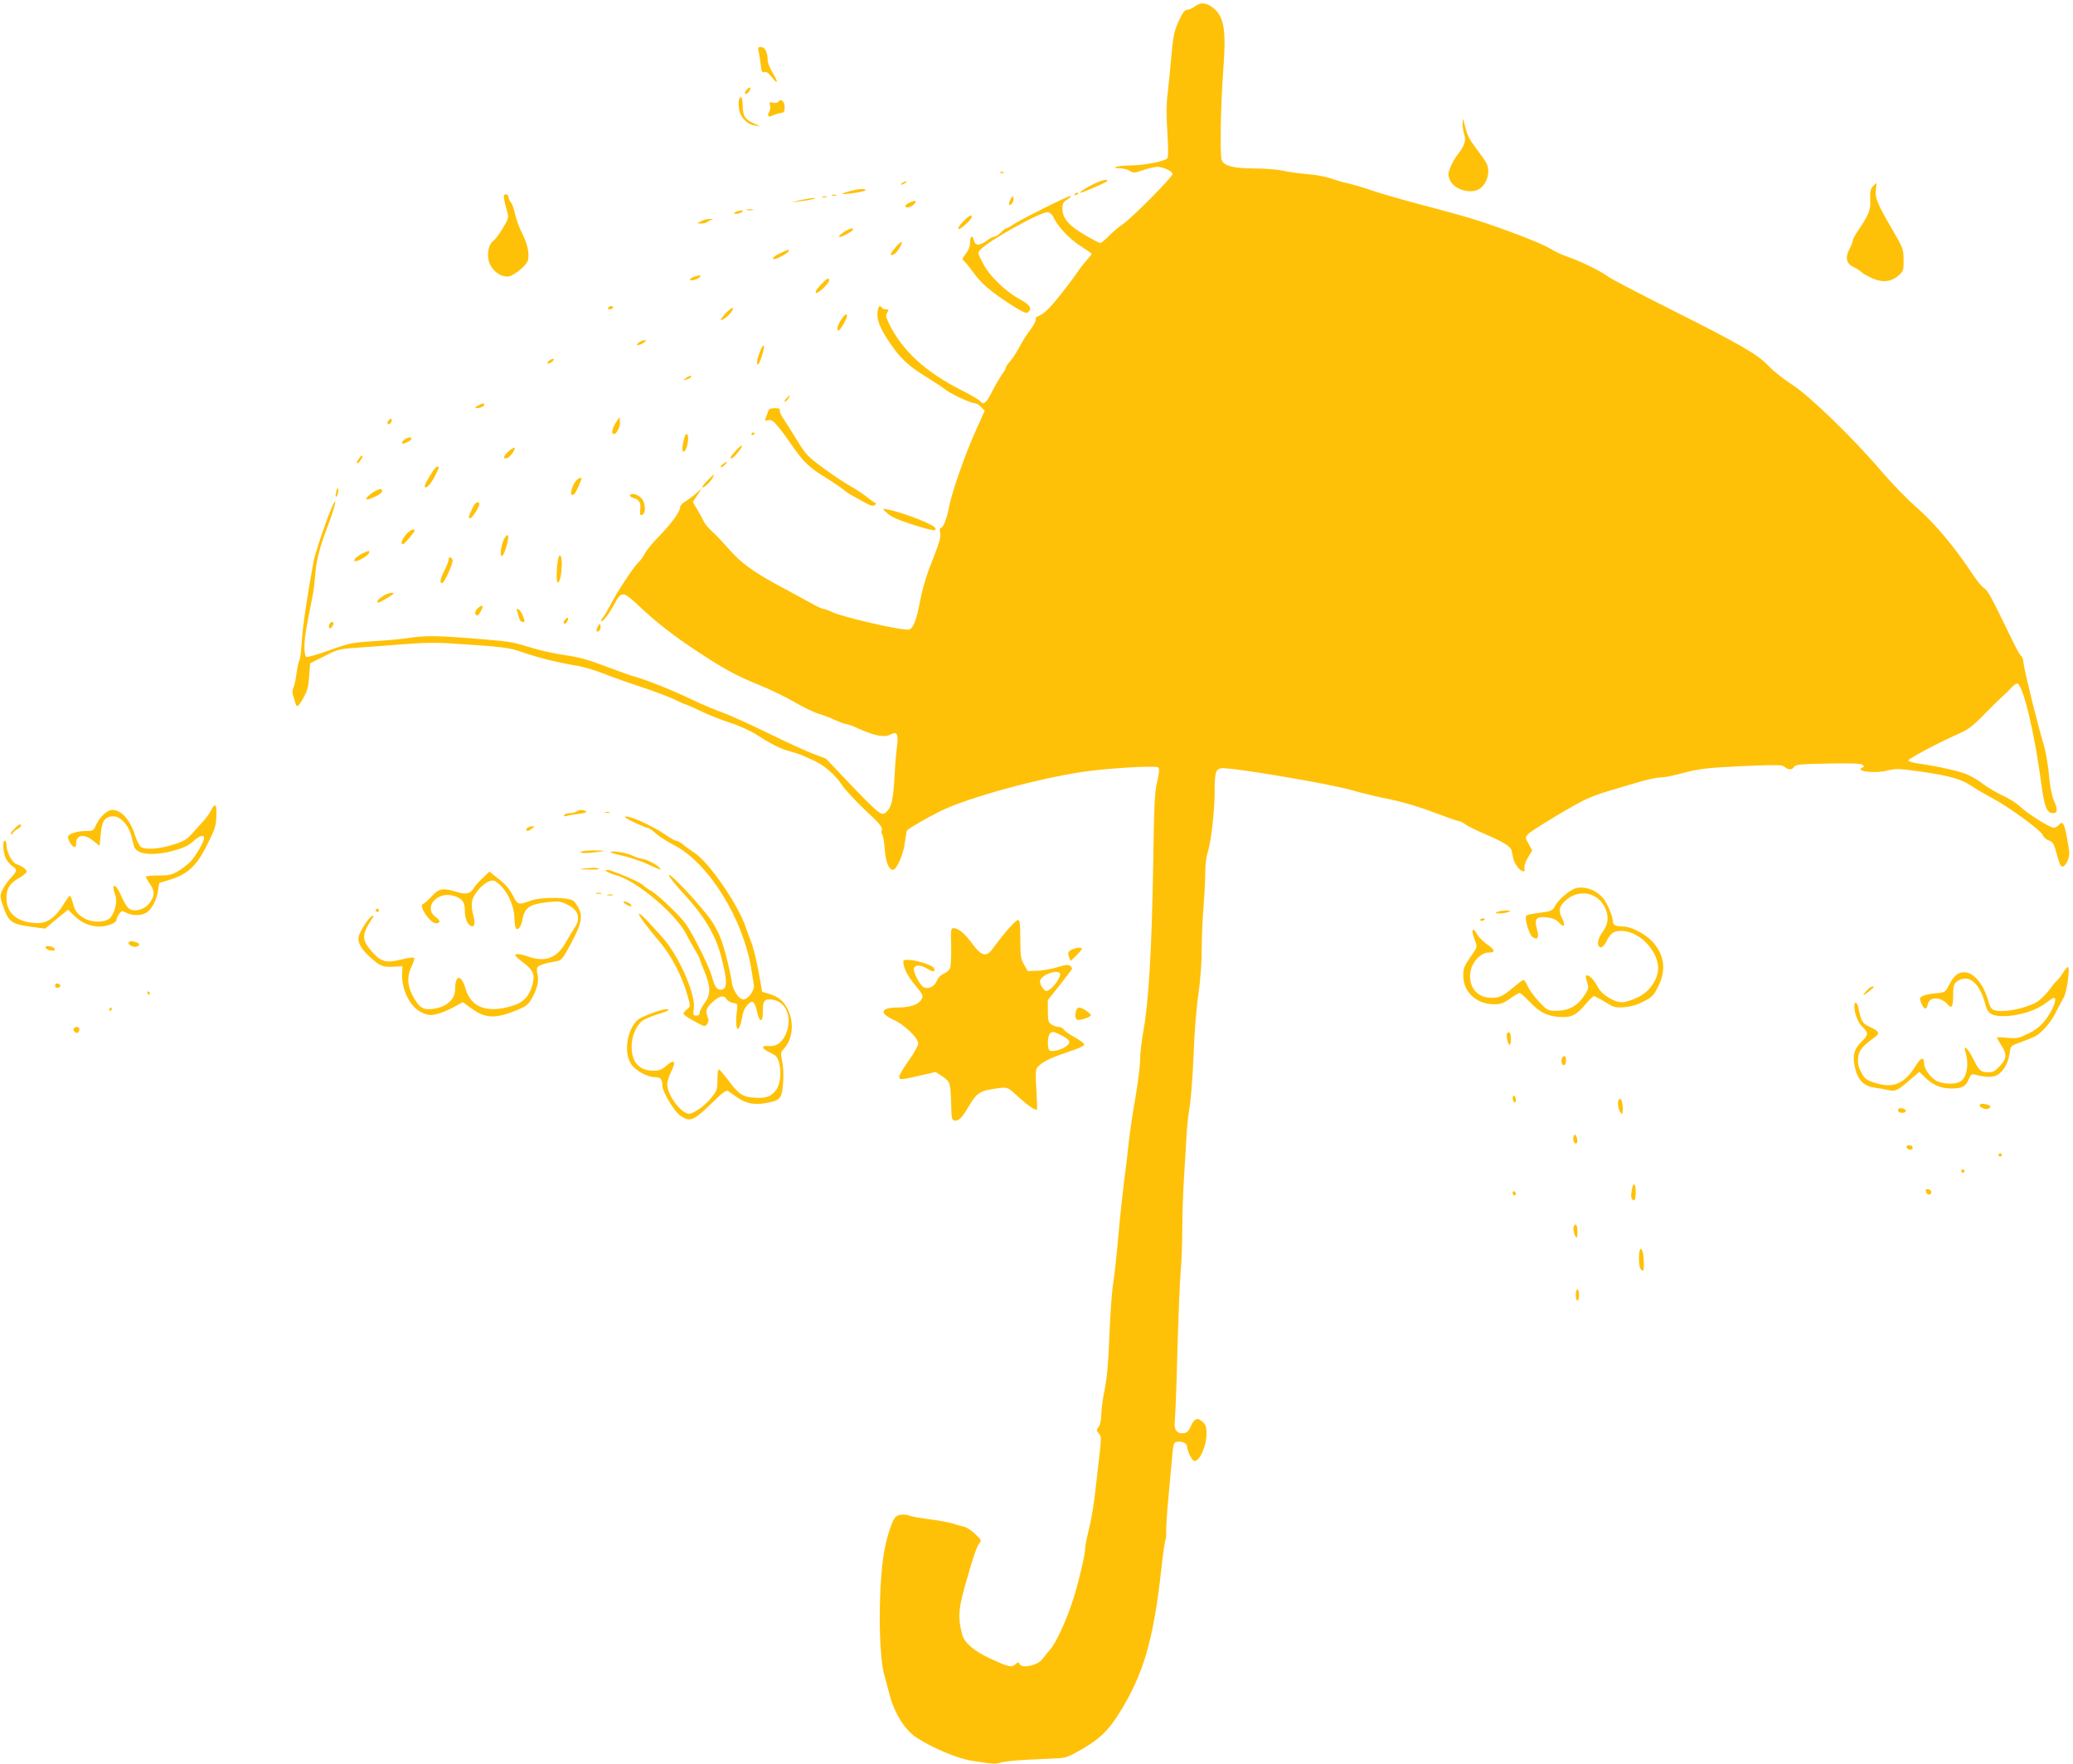 <?xml version="1.0" standalone="no"?>
<!DOCTYPE svg PUBLIC "-//W3C//DTD SVG 20010904//EN"
 "http://www.w3.org/TR/2001/REC-SVG-20010904/DTD/svg10.dtd">
<svg version="1.0" xmlns="http://www.w3.org/2000/svg"
 width="1280pt" height="1089pt" viewBox="0 0 1280 1089"
 preserveAspectRatio="xMidYMid meet">
<g transform="translate(0,1089) scale(0.1,-0.1)"
fill="#ffc107" stroke="none">
<path d="M7377 10850 c-14 -11 -34 -20 -46 -20 -15 0 -27 -16 -49 -62 -33 -70
-38 -95 -52 -253 -5 -60 -14 -150 -20 -200 -8 -62 -9 -136 -2 -240 6 -92 6
-155 0 -162 -14 -18 -139 -43 -220 -44 -80 0 -145 -17 -73 -18 22 -1 50 -8 62
-16 20 -14 28 -14 82 5 33 11 72 20 86 20 37 0 95 -27 95 -44 0 -19 -256 -277
-307 -310 -21 -13 -58 -45 -83 -70 -24 -25 -50 -46 -56 -46 -7 0 -51 23 -98
51 -98 57 -136 102 -136 161 0 32 5 41 33 58 17 11 25 20 17 20 -18 0 -318
-150 -360 -180 -15 -11 -32 -20 -37 -20 -5 0 -20 -11 -33 -25 -13 -14 -30 -25
-38 -25 -8 0 -30 -11 -48 -25 -18 -14 -42 -25 -53 -25 -14 0 -23 9 -27 25 -9
37 -24 30 -24 -11 0 -23 -9 -48 -27 -71 -19 -24 -24 -38 -16 -40 7 -3 32 -33
57 -67 53 -75 108 -122 235 -205 72 -46 98 -58 108 -50 28 24 14 47 -49 81
-88 47 -189 144 -229 223 -33 63 -33 64 -15 84 49 54 366 231 413 231 17 0 29
-12 47 -48 28 -54 101 -127 175 -172 28 -18 51 -34 51 -38 0 -3 -11 -18 -25
-32 -14 -15 -38 -45 -53 -67 -15 -23 -61 -86 -104 -140 -73 -93 -112 -132
-150 -146 -10 -3 -15 -12 -13 -19 3 -7 -13 -38 -36 -68 -23 -30 -52 -77 -66
-105 -14 -27 -39 -65 -54 -83 -16 -18 -29 -37 -29 -43 0 -6 -11 -25 -24 -42
-13 -18 -40 -65 -60 -104 -37 -74 -53 -86 -76 -58 -7 9 -58 38 -113 66 -221
111 -368 246 -448 412 -19 40 -21 51 -11 67 11 17 10 20 -7 20 -11 0 -23 5
-26 10 -13 21 -23 9 -27 -32 -4 -46 19 -102 82 -193 59 -86 110 -134 204 -192
50 -31 108 -69 129 -85 39 -31 160 -87 188 -88 8 0 25 -10 37 -23 l22 -23 -54
-120 c-66 -146 -150 -386 -166 -474 -13 -70 -36 -130 -52 -130 -5 0 -7 -13 -3
-29 6 -29 1 -45 -71 -231 -20 -52 -44 -141 -54 -196 -19 -104 -40 -161 -65
-170 -31 -12 -420 77 -485 111 -16 8 -35 15 -42 15 -7 0 -31 10 -53 22 -73 40
-133 72 -242 131 -148 81 -222 136 -292 217 -33 37 -78 86 -102 107 -23 21
-47 49 -53 63 -6 14 -24 47 -40 73 l-28 48 28 42 27 42 -35 -31 c-20 -18 -50
-40 -67 -50 -17 -10 -31 -25 -31 -34 0 -28 -54 -102 -128 -178 -39 -39 -80
-89 -91 -110 -10 -20 -29 -46 -42 -57 -26 -24 -134 -187 -173 -265 -16 -30
-35 -63 -44 -73 -8 -9 -13 -20 -10 -22 8 -8 49 45 80 103 46 85 54 84 150 -6
114 -107 213 -184 364 -284 168 -110 233 -146 384 -208 69 -28 166 -75 215
-104 50 -30 115 -61 145 -71 30 -9 79 -27 108 -41 29 -13 59 -24 67 -24 9 0
44 -13 78 -29 99 -44 156 -55 192 -37 45 24 54 7 43 -79 -5 -38 -11 -108 -13
-155 -9 -172 -19 -216 -59 -249 -23 -19 -51 5 -220 182 l-145 153 -87 33 c-48
19 -177 78 -286 132 -109 53 -229 107 -266 120 -37 12 -121 48 -187 79 -132
63 -285 124 -380 150 -16 5 -88 31 -160 58 -96 37 -160 55 -244 67 -62 9 -150
28 -195 42 -128 39 -146 42 -287 54 -307 26 -375 27 -489 10 -47 -7 -146 -16
-220 -20 -125 -8 -144 -12 -265 -55 -71 -26 -135 -44 -142 -42 -9 4 -13 25
-13 65 0 53 8 102 50 311 5 25 12 79 15 120 9 105 27 177 80 315 25 65 45 131
45 145 -1 42 -118 -282 -135 -372 -40 -219 -67 -402 -72 -493 -3 -55 -10 -105
-14 -111 -5 -6 -13 -43 -18 -81 -5 -39 -14 -79 -20 -90 -7 -15 -7 -30 1 -54 6
-19 12 -40 14 -46 6 -24 19 -13 48 40 24 41 31 69 35 132 l6 80 88 44 c84 43
93 45 210 53 67 5 147 10 177 13 30 2 102 8 160 12 58 5 155 6 215 2 346 -22
379 -26 465 -57 94 -33 229 -66 333 -82 37 -6 112 -28 165 -49 53 -21 160 -59
238 -84 77 -26 168 -60 202 -77 33 -16 64 -30 69 -30 4 0 43 -18 88 -39 44
-22 125 -54 180 -72 57 -18 129 -51 167 -75 89 -58 154 -90 208 -103 25 -7 54
-16 65 -21 11 -4 45 -19 75 -33 67 -29 139 -91 180 -155 17 -26 80 -94 140
-151 87 -81 109 -107 105 -123 -4 -10 -2 -24 3 -31 5 -7 12 -47 15 -90 6 -80
25 -127 51 -127 23 0 66 100 74 173 5 37 10 68 13 71 19 17 131 82 209 120
166 81 593 199 877 241 155 23 452 40 465 27 8 -8 6 -33 -7 -89 -16 -67 -19
-143 -25 -533 -8 -495 -28 -833 -60 -1004 -11 -60 -20 -139 -20 -175 0 -37
-13 -143 -29 -236 -17 -94 -35 -217 -41 -275 -6 -58 -19 -170 -30 -250 -10
-80 -26 -230 -35 -335 -9 -104 -23 -233 -31 -285 -9 -52 -19 -198 -24 -325 -6
-167 -14 -258 -29 -333 -12 -56 -21 -126 -21 -155 0 -32 -6 -62 -16 -75 -15
-21 -15 -25 1 -42 15 -16 15 -29 6 -112 -6 -51 -18 -158 -27 -237 -8 -79 -26
-187 -40 -240 -13 -53 -24 -108 -24 -123 0 -34 -33 -177 -66 -288 -38 -127
-110 -288 -147 -330 -17 -20 -41 -49 -52 -64 -26 -36 -122 -58 -138 -31 -8 15
-10 15 -28 0 -23 -21 -40 -17 -155 36 -101 47 -160 97 -173 149 -26 99 -23
152 12 280 49 178 78 264 93 281 16 18 15 21 -25 59 -23 22 -54 42 -69 45 -15
3 -47 12 -72 20 -25 8 -87 19 -139 25 -52 7 -105 16 -119 21 -37 14 -78 11
-95 -9 -19 -21 -52 -122 -67 -207 -37 -206 -37 -635 0 -765 11 -41 27 -100 35
-130 28 -106 91 -207 158 -253 98 -66 261 -135 352 -148 33 -5 79 -12 102 -15
24 -4 55 -2 70 4 16 6 89 14 163 18 74 3 160 7 192 9 47 2 71 11 145 54 117
68 167 117 238 231 146 236 207 446 255 877 10 95 22 178 26 185 4 6 6 32 5
57 -1 25 5 120 14 211 8 91 19 203 23 250 6 71 10 85 25 88 34 7 67 -7 67 -28
0 -27 31 -90 45 -90 34 0 75 93 75 171 0 37 -5 53 -22 69 -33 31 -52 25 -74
-23 -14 -32 -25 -43 -45 -45 -42 -5 -62 22 -55 77 3 25 11 219 16 431 6 212
15 432 20 490 6 58 10 177 10 265 1 88 5 232 11 320 6 88 12 200 15 249 2 50
11 131 19 180 9 50 20 197 25 327 5 136 18 295 30 374 12 84 20 188 20 268 0
73 5 193 11 267 6 74 11 170 11 214 0 44 6 96 14 120 20 55 44 258 44 376 0
118 6 139 38 147 43 10 662 -93 812 -136 58 -17 161 -42 230 -55 77 -16 181
-46 272 -81 80 -30 152 -55 158 -55 7 0 25 -9 41 -21 16 -11 70 -38 120 -59
116 -50 158 -76 163 -103 3 -12 7 -34 10 -48 3 -14 15 -38 27 -52 24 -32 50
-36 42 -7 -3 11 6 39 21 65 l27 45 -22 40 c-22 38 -22 40 -4 60 18 20 235 153
340 207 33 17 98 42 145 56 47 14 132 39 189 56 57 17 120 31 141 31 20 0 72
9 115 21 134 35 173 39 409 50 200 8 231 8 246 -6 22 -20 47 -19 58 1 8 14 38
17 208 20 135 3 204 1 214 -7 11 -8 12 -12 3 -16 -58 -23 71 -41 151 -20 53
13 70 13 222 -9 170 -25 235 -44 305 -91 23 -16 76 -46 118 -69 106 -56 304
-201 314 -229 5 -13 21 -28 37 -33 22 -8 31 -20 41 -54 26 -95 31 -108 45
-108 8 0 22 17 31 37 14 34 13 46 -3 135 -18 98 -28 114 -54 83 -7 -8 -20 -15
-29 -15 -24 0 -159 85 -206 129 -22 21 -71 53 -110 70 -38 18 -92 50 -120 71
-27 21 -72 48 -99 59 -45 20 -183 51 -305 68 -30 4 -56 13 -58 18 -3 10 204
119 322 170 46 20 80 46 145 113 47 48 99 99 115 113 17 15 41 38 54 53 13 14
29 26 36 26 35 0 108 -303 150 -624 18 -136 34 -176 70 -176 31 0 32 21 6 81
-12 27 -24 88 -30 161 -6 64 -21 147 -33 185 -35 115 -120 456 -123 498 -2 22
-8 41 -13 43 -6 2 -34 51 -62 110 -128 264 -144 294 -170 312 -15 10 -45 47
-68 82 -114 173 -234 316 -351 418 -54 47 -148 144 -209 215 -172 203 -449
472 -557 541 -49 31 -115 83 -145 115 -69 73 -174 133 -622 358 -185 93 -351
180 -370 194 -43 33 -156 88 -238 118 -36 12 -81 32 -100 44 -51 31 -138 68
-290 123 -169 62 -251 86 -520 157 -118 31 -253 70 -300 86 -47 17 -112 36
-145 44 -33 7 -85 22 -116 33 -31 11 -96 23 -145 27 -49 4 -117 13 -152 21
-35 8 -115 14 -177 14 -127 0 -189 16 -202 53 -11 30 -5 349 9 537 21 270 8
349 -66 405 -40 30 -75 32 -109 5z"/>
<path d="M4684 10573 c4 -16 10 -52 13 -81 5 -44 8 -52 23 -47 12 4 26 -6 45
-30 39 -52 43 -35 6 25 -17 28 -31 63 -31 79 0 48 -17 81 -41 81 -18 0 -20 -4
-15 -27z"/>
<path d="M4612 10338 c-7 -7 -12 -16 -12 -20 0 -15 15 -8 28 12 13 22 3 27
-16 8z"/>
<path d="M4563 10275 c-3 -9 -3 -34 0 -57 7 -51 48 -95 97 -103 l35 -6 -40 19
c-56 26 -67 44 -69 107 -1 54 -11 71 -23 40z"/>
<path d="M4805 10261 c-3 -6 -17 -8 -32 -5 -22 6 -24 4 -19 -14 4 -12 2 -31
-4 -42 -15 -28 -6 -36 23 -22 12 6 33 12 47 14 21 3 25 8 25 38 0 35 -25 54
-40 31z"/>
<path d="M9031 10129 c-1 -20 4 -50 10 -68 13 -37 2 -72 -42 -127 -15 -19 -35
-55 -44 -78 -15 -38 -15 -47 -2 -78 25 -59 131 -90 185 -52 46 32 66 109 40
157 -6 12 -30 47 -53 77 -53 70 -65 93 -80 155 -12 48 -13 49 -14 14z"/>
<path d="M6178 9823 c7 -3 16 -2 19 1 4 3 -2 6 -13 5 -11 0 -14 -3 -6 -6z"/>
<path d="M6800 9774 c-51 -17 -149 -74 -127 -74 11 0 153 62 161 70 11 11 -7
12 -34 4z"/>
<path d="M5570 9760 c-8 -5 -10 -10 -5 -10 6 0 17 5 25 10 8 5 11 10 5 10 -5
0 -17 -5 -25 -10z"/>
<path d="M11564 9739 c-15 -17 -18 -33 -16 -79 4 -63 -7 -93 -72 -189 -20 -29
-36 -59 -36 -67 0 -7 -10 -32 -22 -55 -26 -51 -17 -87 27 -108 17 -7 39 -22
50 -32 11 -10 42 -27 70 -39 61 -26 114 -20 159 20 29 27 31 32 30 97 -1 66
-3 72 -72 190 -90 154 -106 193 -99 243 3 22 4 40 3 40 -2 0 -11 -9 -22 -21z"/>
<path d="M5260 9713 c-30 -7 -56 -16 -59 -19 -7 -7 86 4 127 15 24 7 25 8 6
13 -11 3 -44 -1 -74 -9z"/>
<path d="M6635 9690 c-3 -6 1 -7 9 -4 18 7 21 14 7 14 -6 0 -13 -4 -16 -10z"/>
<path d="M3112 9663 c3 -16 11 -48 18 -73 12 -44 12 -46 -25 -108 -21 -35 -46
-69 -56 -76 -27 -19 -41 -66 -34 -113 8 -52 51 -100 99 -108 28 -6 42 -1 84
29 28 20 55 49 60 64 14 39 0 107 -37 178 -17 33 -35 85 -41 114 -6 30 -17 61
-25 70 -8 9 -15 24 -15 33 0 9 -7 17 -16 17 -12 0 -15 -7 -12 -27z"/>
<path d="M5138 9683 c6 -2 18 -2 25 0 6 3 1 5 -13 5 -14 0 -19 -2 -12 -5z"/>
<path d="M5078 9673 c6 -2 18 -2 25 0 6 3 1 5 -13 5 -14 0 -19 -2 -12 -5z"/>
<path d="M6242 9663 c-18 -32 -16 -51 4 -31 9 8 14 24 12 34 -4 18 -5 17 -16
-3z"/>
<path d="M4945 9655 l-60 -14 53 6 c29 3 65 9 80 13 44 13 -5 10 -73 -5z"/>
<path d="M5613 9638 c-13 -6 -23 -15 -23 -20 0 -16 37 -8 55 12 21 23 6 26
-32 8z"/>
<path d="M4613 9593 c9 -2 25 -2 35 0 9 3 1 5 -18 5 -19 0 -27 -2 -17 -5z"/>
<path d="M4540 9580 c-12 -8 -12 -10 5 -10 11 0 27 5 35 10 12 8 12 10 -5 10
-11 0 -27 -5 -35 -10z"/>
<path d="M5946 9521 c-21 -21 -33 -41 -28 -45 10 -6 82 59 82 74 0 19 -16 10
-54 -29z"/>
<path d="M4330 9525 l-25 -14 26 -1 c14 0 29 4 35 9 5 5 18 11 29 14 14 3 11
5 -10 5 -16 1 -41 -5 -55 -13z"/>
<path d="M5213 9459 c-18 -12 -33 -25 -33 -30 0 -11 76 26 85 41 10 17 -18 11
-52 -11z"/>
<path d="M5531 9365 c-36 -41 -41 -61 -11 -45 20 11 55 68 47 76 -2 3 -18 -11
-36 -31z"/>
<path d="M4824 9330 c-41 -18 -65 -40 -44 -40 18 0 90 40 90 50 0 6 -1 10 -2
9 -2 0 -22 -9 -44 -19z"/>
<path d="M4283 9180 c-13 -5 -23 -12 -23 -15 0 -11 37 -4 56 10 22 17 4 20
-33 5z"/>
<path d="M5064 9128 c-26 -29 -33 -43 -24 -46 14 -5 80 60 80 78 0 20 -18 9
-56 -32z"/>
<path d="M3755 8990 c-3 -5 1 -10 9 -10 8 0 18 5 21 10 3 6 -1 10 -9 10 -8 0
-18 -4 -21 -10z"/>
<path d="M4480 8955 c-18 -19 -31 -37 -28 -40 7 -7 56 32 68 56 17 30 -3 22
-40 -16z"/>
<path d="M5193 8915 c-23 -35 -30 -65 -15 -65 10 0 52 73 52 89 0 20 -15 11
-37 -24z"/>
<path d="M3944 8775 c-15 -11 -16 -14 -3 -15 8 0 24 7 35 15 15 11 16 14 3 15
-8 0 -24 -7 -35 -15z"/>
<path d="M4696 8729 c-21 -52 -28 -89 -16 -89 11 0 45 109 36 117 -3 3 -12 -9
-20 -28z"/>
<path d="M3394 8666 c-10 -8 -16 -17 -13 -20 3 -3 14 1 25 8 10 8 16 17 13 20
-3 3 -14 -1 -25 -8z"/>
<path d="M4234 8555 c-18 -13 -18 -14 4 -8 12 3 25 9 28 14 8 14 -10 11 -32
-6z"/>
<path d="M4855 8430 c-10 -11 -14 -20 -9 -20 5 0 15 9 22 20 7 11 11 20 9 20
-2 0 -12 -9 -22 -20z"/>
<path d="M2950 8385 c-18 -10 -20 -14 -8 -15 23 0 48 11 48 21 0 12 -11 11
-40 -6z"/>
<path d="M4744 8353 c-3 -10 -10 -28 -15 -41 -8 -20 -6 -22 15 -16 19 4 30 -3
63 -43 22 -26 59 -77 83 -112 67 -99 106 -137 204 -197 50 -31 100 -65 112
-75 11 -11 39 -30 62 -42 22 -12 58 -32 80 -44 27 -15 42 -19 53 -11 11 7 11
11 1 15 -7 2 -30 19 -51 36 -22 18 -68 48 -102 67 -34 19 -109 69 -166 111
-96 70 -108 84 -161 170 -32 52 -70 113 -86 136 -15 23 -25 47 -21 52 4 7 -7
11 -30 11 -25 0 -37 -5 -41 -17z"/>
<path d="M2401 8296 c-8 -9 -11 -19 -7 -23 9 -9 29 13 24 27 -2 8 -8 7 -17 -4z"/>
<path d="M3802 8280 c-23 -37 -29 -70 -12 -70 18 0 42 48 38 77 l-3 28 -23
-35z"/>
<path d="M4640 8209 c0 -5 5 -7 10 -4 6 3 10 8 10 11 0 2 -4 4 -10 4 -5 0 -10
-5 -10 -11z"/>
<path d="M4227 8193 c-16 -56 -18 -95 -5 -91 14 5 25 39 27 81 1 30 -15 37
-22 10z"/>
<path d="M2496 8175 c-11 -8 -16 -18 -13 -22 8 -8 57 17 57 29 0 13 -23 9 -44
-7z"/>
<path d="M4541 8105 c-33 -37 -36 -45 -23 -45 5 0 23 18 41 40 39 49 25 53
-18 5z"/>
<path d="M3138 8102 c-32 -29 -34 -50 -4 -39 18 7 51 55 43 63 -3 3 -20 -8
-39 -24z"/>
<path d="M2223 8068 c-18 -24 -24 -38 -16 -38 10 0 36 40 30 46 -2 3 -9 -1
-14 -8z"/>
<path d="M4464 8026 c-10 -8 -16 -17 -13 -20 3 -3 14 3 24 14 21 23 17 26 -11
6z"/>
<path d="M2667 7973 c-37 -59 -49 -84 -43 -90 10 -10 37 20 62 69 27 53 28 58
14 58 -5 0 -20 -17 -33 -37z"/>
<path d="M4365 7920 c-39 -40 -38 -54 1 -22 19 15 50 62 41 62 -1 0 -21 -18
-42 -40z"/>
<path d="M3556 7921 c-20 -22 -38 -79 -26 -86 4 -3 13 1 19 8 10 13 41 81 41
92 0 11 -18 4 -34 -14z"/>
<path d="M2076 7854 c-4 -14 -5 -29 -2 -31 3 -3 8 7 12 21 3 15 4 29 1 32 -2
3 -8 -7 -11 -22z"/>
<path d="M2300 7848 c-49 -34 -52 -53 -4 -33 42 17 64 33 64 46 0 16 -26 10
-60 -13z"/>
<path d="M3890 7830 c0 -5 11 -12 25 -16 32 -8 44 -30 38 -71 -3 -20 -1 -33 5
-33 32 0 32 73 1 106 -22 24 -69 33 -69 14z"/>
<path d="M2931 7777 c-6 -8 -17 -30 -26 -50 -12 -28 -12 -37 -3 -37 13 0 58
70 58 89 0 15 -15 14 -29 -2z"/>
<path d="M5480 7720 c25 -22 70 -42 159 -70 117 -37 149 -42 135 -19 -15 25
-206 98 -304 116 -23 4 -23 2 10 -27z"/>
<path d="M2506 7589 c-26 -30 -34 -59 -18 -59 9 0 72 74 72 84 0 17 -32 2 -54
-25z"/>
<path d="M3117 7570 c-20 -31 -33 -105 -20 -113 6 -4 18 20 28 52 20 69 17 98
-8 61z"/>
<path d="M2260 7483 c-41 -15 -81 -46 -71 -56 11 -11 91 35 91 53 0 6 -1 10
-2 9 -2 0 -10 -3 -18 -6z"/>
<path d="M3446 7438 c-11 -52 -12 -148 -2 -145 14 5 23 48 25 115 1 52 -14 72
-23 30z"/>
<path d="M2770 7435 c0 -9 -11 -38 -25 -65 -26 -51 -32 -80 -16 -80 15 0 72
126 65 144 -8 20 -24 21 -24 1z"/>
<path d="M2363 7209 c-30 -19 -43 -39 -26 -39 9 0 93 50 93 55 0 12 -38 3 -67
-16z"/>
<path d="M2946 7131 c-17 -18 -15 -41 3 -41 7 0 31 43 31 55 0 11 -18 3 -34
-14z"/>
<path d="M3194 7114 c3 -9 9 -27 12 -40 3 -13 12 -24 20 -24 17 0 17 3 0 45
-14 34 -45 52 -32 19z"/>
<path d="M3492 7068 c-14 -14 -16 -28 -3 -28 9 0 24 30 18 36 -2 2 -9 -2 -15
-8z"/>
<path d="M2033 7035 c-8 -22 6 -33 17 -15 13 20 12 30 0 30 -6 0 -13 -7 -17
-15z"/>
<path d="M3691 7022 c-14 -26 -7 -42 10 -25 6 6 9 19 7 29 -3 17 -5 17 -17 -4z"/>
<path d="M1304 5889 c-8 -17 -28 -45 -44 -63 -15 -17 -47 -52 -70 -78 -36 -41
-54 -52 -122 -73 -85 -27 -175 -33 -200 -12 -8 6 -23 37 -33 67 -31 99 -85
160 -142 160 -30 0 -76 -42 -98 -89 -17 -38 -21 -41 -59 -41 -62 0 -116 -18
-116 -38 0 -21 27 -62 41 -62 5 0 9 10 9 23 0 54 49 62 106 16 l39 -31 7 73
c7 83 27 109 80 109 42 0 91 -54 108 -117 6 -26 14 -56 17 -66 14 -53 114 -64
248 -28 57 16 89 31 117 56 39 36 68 45 68 21 0 -22 -50 -109 -83 -144 -18
-19 -52 -46 -77 -60 -39 -23 -56 -27 -122 -27 -43 0 -78 -3 -78 -7 0 -4 11
-24 25 -44 30 -44 31 -69 6 -108 -24 -37 -57 -55 -97 -56 -37 0 -53 17 -87 93
-35 78 -63 79 -35 0 17 -46 -11 -135 -47 -151 -41 -19 -106 -14 -145 9 -45 28
-57 45 -71 97 -6 23 -14 42 -18 42 -3 0 -22 -26 -41 -57 -48 -77 -99 -113
-159 -112 -121 2 -191 58 -191 154 0 61 20 92 80 126 21 12 41 28 44 35 5 13
-24 36 -62 49 -27 8 -61 74 -62 118 0 15 -4 27 -10 27 -15 0 -12 -66 4 -105 8
-18 26 -41 40 -50 33 -22 33 -32 -3 -70 -16 -16 -39 -48 -51 -69 -24 -43 -22
-58 12 -144 26 -65 50 -79 163 -94 l84 -11 46 39 c26 21 57 48 71 58 l24 20
38 -37 c46 -45 98 -67 157 -67 50 0 105 23 105 43 0 7 7 23 16 35 14 21 17 21
44 7 38 -20 95 -19 126 2 32 21 63 80 70 137 l7 45 66 20 c105 32 162 83 220
196 59 116 65 132 67 198 3 73 -7 84 -32 36z"/>
<path d="M3560 5880 c-8 -5 -27 -10 -42 -10 -15 0 -30 -5 -34 -12 -5 -8 0 -9
17 -5 13 4 48 10 77 13 35 5 49 10 40 15 -17 11 -40 11 -58 -1z"/>
<path d="M3738 5873 c6 -2 18 -2 25 0 6 3 1 5 -13 5 -14 0 -19 -2 -12 -5z"/>
<path d="M3860 5845 c0 -8 122 -65 137 -65 7 0 30 -15 51 -34 21 -19 72 -52
113 -73 213 -108 429 -455 479 -771 6 -37 13 -79 15 -94 5 -32 -36 -88 -65
-88 -28 0 -67 60 -72 110 -3 25 -19 99 -36 165 -25 92 -44 138 -80 197 -49 80
-272 321 -272 294 0 -8 45 -64 100 -123 116 -126 187 -245 220 -368 43 -159
43 -215 1 -215 -26 0 -37 16 -56 85 -10 33 -49 121 -88 195 -64 122 -80 144
-162 223 -49 49 -103 95 -120 104 -16 8 -41 26 -55 39 -23 21 -194 94 -222 94
-26 0 10 -21 58 -34 124 -33 366 -237 431 -362 16 -33 42 -78 56 -101 15 -24
27 -47 27 -52 0 -5 14 -41 30 -79 39 -93 39 -144 0 -196 -17 -22 -30 -48 -30
-58 0 -12 -7 -18 -21 -18 -19 0 -21 4 -15 44 13 87 -95 331 -194 439 -26 28
-68 74 -93 102 -25 27 -48 47 -51 44 -7 -7 44 -75 134 -182 69 -83 134 -209
166 -326 18 -64 18 -64 -4 -82 -12 -9 -22 -22 -22 -27 0 -6 30 -27 66 -46 62
-35 67 -36 80 -19 7 10 11 25 7 33 -19 48 -15 66 26 103 46 41 70 46 88 18 7
-11 25 -21 40 -23 26 -3 28 -6 24 -38 -17 -140 11 -170 34 -36 8 46 50 95 68
77 7 -7 17 -33 22 -58 14 -66 35 -68 35 -5 0 69 7 82 42 82 98 0 147 -109 99
-217 -24 -51 -58 -75 -103 -71 -50 5 -48 -14 4 -39 41 -19 49 -28 59 -65 15
-57 7 -133 -18 -166 -31 -42 -61 -53 -130 -49 -76 4 -100 19 -166 108 -27 35
-53 66 -58 67 -5 2 -9 -25 -9 -61 0 -59 -3 -70 -33 -108 -34 -45 -96 -93 -134
-104 -46 -13 -143 109 -143 181 0 17 11 53 25 80 32 62 19 78 -30 35 -29 -25
-44 -31 -81 -31 -88 0 -134 52 -134 151 0 62 29 130 68 158 15 10 54 27 87 37
65 19 91 34 59 34 -32 -1 -153 -46 -176 -66 -64 -57 -87 -192 -46 -265 25 -45
102 -89 154 -89 33 0 44 -13 44 -53 0 -37 74 -160 110 -184 60 -42 82 -33 187
69 71 70 97 90 108 83 8 -6 32 -23 54 -38 54 -39 109 -50 179 -37 90 16 99 26
107 118 4 50 3 101 -5 137 -11 52 -10 58 9 79 56 59 66 161 26 243 -28 56 -58
80 -119 98 l-40 12 -22 124 c-13 68 -32 149 -44 179 -12 30 -28 73 -35 95 -45
136 -222 395 -313 457 -26 17 -60 42 -75 55 -16 13 -35 23 -43 23 -8 0 -36 16
-63 35 -81 58 -251 133 -251 110z"/>
<path d="M85 5770 c-16 -16 -23 -30 -17 -30 7 0 12 4 12 8 0 5 11 15 25 22 14
7 25 17 25 22 0 16 -17 8 -45 -22z"/>
<path d="M3263 5783 c-14 -5 -18 -23 -5 -23 5 0 17 7 28 15 14 11 15 14 4 14
-8 0 -21 -3 -27 -6z"/>
<path d="M3585 5630 c-4 -7 18 -8 67 -4 95 9 99 14 10 14 -39 0 -74 -5 -77
-10z"/>
<path d="M3770 5631 c-8 -2 23 -13 70 -23 46 -10 118 -34 159 -53 41 -20 76
-34 78 -32 9 10 -67 56 -103 63 -21 3 -52 13 -67 21 -34 17 -116 32 -137 24z"/>
<path d="M3615 5529 c-49 -6 -49 -6 18 -7 65 -2 85 2 50 9 -10 3 -40 1 -68 -2z"/>
<path d="M2983 5472 c-22 -20 -48 -49 -57 -64 -24 -37 -46 -42 -107 -24 -86
26 -108 22 -154 -28 -22 -24 -46 -45 -54 -48 -28 -9 45 -118 80 -118 30 0 30
16 -1 39 -78 57 8 160 109 131 54 -15 71 -37 71 -89 0 -53 18 -94 43 -99 20
-4 22 23 6 82 -6 21 -8 54 -4 73 8 42 65 108 106 122 26 9 33 7 64 -20 49 -44
88 -129 91 -200 1 -32 5 -63 9 -69 11 -18 32 7 40 48 14 79 42 99 153 112 68
8 82 6 120 -12 74 -35 91 -85 49 -147 -12 -18 -38 -61 -57 -95 -53 -92 -126
-118 -230 -81 -48 17 -83 20 -78 6 2 -5 23 -24 48 -43 65 -49 75 -75 56 -143
-21 -71 -59 -108 -133 -128 -150 -42 -245 -5 -278 108 -27 93 -65 90 -65 -5 0
-69 -71 -120 -167 -120 -40 0 -63 22 -98 89 -31 62 -32 116 -3 176 12 24 19
48 15 52 -4 4 -40 -1 -81 -11 -94 -24 -125 -14 -184 54 -59 68 -58 101 2 193
16 23 16 26 3 21 -20 -7 -73 -89 -82 -125 -9 -35 13 -75 68 -126 62 -57 81
-65 146 -61 l56 3 -2 -35 c-7 -107 48 -218 123 -252 40 -17 52 -18 93 -8 25 6
71 25 102 42 l57 31 51 -37 c88 -65 152 -67 288 -10 53 22 66 33 88 72 32 57
44 108 34 145 -4 16 -5 35 -2 43 5 14 48 28 115 39 36 6 40 11 94 111 76 143
79 182 20 258 -22 28 -200 31 -271 5 -69 -26 -79 -24 -101 19 -29 56 -47 78
-102 121 l-50 40 -39 -37z"/>
<path d="M9720 5403 c-36 -15 -96 -67 -115 -101 -20 -36 -23 -37 -97 -47 -42
-5 -80 -13 -83 -17 -14 -13 16 -118 38 -133 32 -22 42 -4 27 49 -18 64 -3 80
63 72 36 -4 56 -13 75 -33 30 -33 40 -18 18 26 -24 46 -20 74 17 108 81 78
204 57 249 -44 24 -54 18 -101 -18 -149 -30 -39 -36 -87 -12 -92 11 -2 23 9
37 36 27 53 45 65 95 65 119 -2 243 -145 222 -256 -12 -63 -61 -126 -121 -153
-87 -40 -115 -41 -177 -6 -39 23 -59 43 -77 77 -23 43 -56 73 -68 61 -3 -2 0
-21 7 -40 10 -31 9 -40 -9 -69 -47 -76 -100 -107 -184 -107 -49 0 -53 2 -104
55 -28 31 -60 73 -69 95 -10 22 -22 40 -27 40 -5 0 -32 -20 -60 -44 -68 -56
-87 -66 -137 -66 -81 0 -133 53 -133 135 0 73 59 145 120 145 38 0 34 16 -13
49 -25 17 -53 45 -62 61 -33 59 -41 27 -11 -46 11 -29 10 -34 -32 -93 -38 -55
-44 -69 -44 -115 0 -100 82 -176 191 -176 40 0 58 6 98 35 27 19 54 35 59 35
5 0 33 -24 61 -54 65 -67 104 -87 181 -94 76 -6 107 9 165 78 23 27 46 50 52
50 5 0 36 -16 69 -36 53 -33 63 -36 117 -32 39 3 80 14 118 34 53 26 63 36 92
92 54 106 39 204 -43 287 -45 44 -127 85 -172 85 -40 0 -63 9 -63 24 0 36 -35
121 -63 153 -47 53 -122 77 -177 56z"/>
<path d="M3683 5373 c9 -2 23 -2 30 0 6 3 -1 5 -18 5 -16 0 -22 -2 -12 -5z"/>
<path d="M3753 5363 c9 -2 23 -2 30 0 6 3 -1 5 -18 5 -16 0 -22 -2 -12 -5z"/>
<path d="M3850 5321 c0 -4 12 -13 26 -20 20 -9 25 -9 22 0 -5 14 -48 32 -48
20z"/>
<path d="M2320 5270 c0 -5 5 -10 10 -10 6 0 10 5 10 10 0 6 -4 10 -10 10 -5 0
-10 -4 -10 -10z"/>
<path d="M9245 5260 c-16 -7 -13 -9 15 -9 19 0 44 4 55 9 16 7 13 9 -15 9 -19
0 -44 -4 -55 -9z"/>
<path d="M9140 5210 c0 -5 7 -7 15 -4 8 4 15 8 15 10 0 2 -7 4 -15 4 -8 0 -15
-4 -15 -10z"/>
<path d="M6213 5140 c-32 -39 -69 -86 -82 -105 -39 -56 -70 -49 -126 27 -46
63 -87 98 -117 98 -16 0 -18 -11 -15 -112 1 -62 -2 -123 -6 -134 -4 -12 -22
-28 -39 -35 -19 -8 -36 -25 -44 -46 -15 -35 -55 -53 -83 -36 -24 14 -65 97
-58 116 9 23 43 21 84 -4 35 -22 50 -20 40 4 -6 17 -107 50 -156 51 -33 1 -36
-1 -32 -24 5 -36 28 -78 70 -130 53 -64 55 -68 37 -95 -19 -29 -71 -45 -144
-45 -105 0 -116 -35 -24 -76 65 -29 152 -112 152 -146 0 -13 -27 -61 -60 -107
-34 -47 -59 -92 -58 -100 4 -19 12 -18 134 10 l91 21 42 -27 c48 -33 50 -38
54 -170 2 -87 4 -100 20 -103 26 -5 49 19 93 95 40 68 66 87 127 97 114 18
100 22 174 -45 63 -57 109 -88 116 -78 2 2 0 58 -4 124 -6 102 -5 123 9 138
28 32 78 56 183 91 64 21 104 39 104 47 0 8 -27 28 -59 45 -32 18 -63 39 -68
48 -5 9 -19 16 -31 16 -13 0 -33 7 -45 16 -19 13 -22 24 -22 83 l0 67 75 94
c41 52 75 97 75 101 0 3 -6 11 -13 17 -9 8 -30 6 -78 -9 -35 -11 -91 -21 -123
-22 l-60 -2 -23 40 c-20 35 -23 54 -23 158 0 96 -3 117 -15 117 -8 0 -40 -32
-72 -70z m332 -260 c9 -14 -32 -77 -62 -98 -24 -15 -26 -15 -45 8 -10 13 -18
33 -16 44 5 36 106 74 123 46z m4 -379 c59 -31 67 -45 35 -70 -28 -22 -86 -37
-103 -26 -15 9 -14 88 1 103 16 16 22 15 67 -7z"/>
<path d="M795 5071 c-8 -14 30 -32 49 -25 23 9 20 21 -6 28 -31 8 -36 8 -43
-3z"/>
<path d="M282 5038 c3 -7 17 -14 32 -16 20 -3 27 0 24 10 -3 7 -17 14 -32 16
-20 3 -27 0 -24 -10z"/>
<path d="M6624 5030 c-29 -12 -33 -21 -23 -49 l10 -24 34 33 c19 19 35 38 35
42 0 10 -29 9 -56 -2z"/>
<path d="M12736 4881 c-14 -22 -30 -42 -36 -46 -6 -3 -28 -31 -50 -61 -23 -29
-57 -62 -78 -73 -83 -42 -205 -64 -260 -47 -15 5 -25 21 -33 49 -26 99 -81
173 -136 183 -44 8 -77 -14 -107 -75 -25 -48 -25 -48 -84 -53 -33 -3 -69 -11
-81 -17 -19 -11 -20 -14 -8 -43 17 -42 33 -46 40 -9 10 51 83 49 126 -3 22
-26 31 -8 31 57 0 68 4 78 37 96 67 35 130 -25 163 -155 13 -53 44 -70 124
-67 87 3 190 36 244 78 25 19 49 35 54 35 14 0 9 -34 -13 -75 -40 -74 -79
-114 -145 -146 -59 -29 -70 -31 -129 -26 -36 4 -65 4 -65 1 0 -2 11 -21 24
-42 40 -60 38 -88 -8 -136 -26 -28 -41 -36 -67 -36 -48 0 -59 10 -94 81 -30
63 -66 97 -50 48 24 -76 11 -157 -29 -185 -30 -21 -115 -18 -154 6 -37 23 -72
75 -72 107 0 39 -19 35 -46 -9 -76 -123 -146 -152 -269 -109 -42 14 -54 24
-73 62 -18 33 -22 55 -19 89 5 45 26 71 102 126 35 25 28 39 -31 65 -44 20
-53 35 -69 117 -7 36 -25 44 -25 10 0 -46 23 -102 51 -129 37 -35 37 -48 -6
-89 -48 -47 -59 -91 -40 -166 19 -75 55 -110 122 -119 26 -4 64 -10 84 -15 43
-9 56 -3 132 63 l58 50 37 -36 c47 -46 98 -67 162 -67 65 0 88 12 106 57 14
31 18 34 42 28 72 -19 117 -17 145 5 35 28 57 71 66 129 6 45 7 45 66 66 33
12 74 28 91 37 43 23 102 92 130 152 14 28 34 66 45 84 21 33 43 192 27 192
-4 0 -19 -18 -32 -39z"/>
<path d="M340 4805 c0 -10 7 -15 18 -13 21 4 19 22 -2 26 -10 2 -16 -3 -16
-13z"/>
<path d="M11539 4788 c-8 -7 -22 -22 -29 -33 -10 -13 -3 -10 23 9 20 16 37 30
37 32 0 8 -17 3 -31 -8z"/>
<path d="M910 4760 c0 -5 5 -10 11 -10 5 0 7 5 4 10 -3 6 -8 10 -11 10 -2 0
-4 -4 -4 -10z"/>
<path d="M675 4660 c-3 -5 -1 -10 4 -10 6 0 11 5 11 10 0 6 -2 10 -4 10 -3 0
-8 -4 -11 -10z"/>
<path d="M6646 4654 c-9 -24 -7 -52 4 -59 12 -7 77 12 85 26 6 9 -52 49 -71
49 -7 0 -15 -7 -18 -16z"/>
<path d="M456 4542 c-8 -13 11 -35 23 -28 16 10 14 36 -3 36 -8 0 -17 -4 -20
-8z"/>
<path d="M9306 4511 c-8 -13 5 -71 15 -71 12 0 11 67 0 75 -5 3 -12 1 -15 -4z"/>
<path d="M9644 4355 c-8 -20 3 -48 16 -40 13 8 13 55 0 55 -6 0 -13 -7 -16
-15z"/>
<path d="M9340 4111 c0 -11 5 -23 10 -26 6 -3 10 3 10 14 0 11 -4 23 -10 26
-5 3 -10 -3 -10 -14z"/>
<path d="M9997 4103 c-12 -12 -7 -59 8 -79 13 -18 14 -16 15 21 0 42 -11 70
-23 58z"/>
<path d="M12225 4070 c-10 -16 43 -36 57 -22 14 14 11 17 -24 26 -15 3 -30 2
-33 -4z"/>
<path d="M11720 4036 c0 -11 9 -16 26 -16 31 0 28 23 -4 28 -15 2 -22 -2 -22
-12z"/>
<path d="M9717 3876 c-7 -19 1 -46 14 -46 11 0 11 31 0 48 -7 11 -9 11 -14 -2z"/>
<path d="M11772 3808 c7 -19 38 -22 38 -4 0 10 -9 16 -21 16 -12 0 -19 -5 -17
-12z"/>
<path d="M12340 3760 c0 -5 5 -10 10 -10 6 0 10 5 10 10 0 6 -4 10 -10 10 -5
0 -10 -4 -10 -10z"/>
<path d="M12110 3660 c0 -5 5 -10 10 -10 6 0 10 5 10 10 0 6 -4 10 -10 10 -5
0 -10 -4 -10 -10z"/>
<path d="M10075 3540 c-7 -40 -2 -60 16 -60 5 0 9 23 9 50 0 60 -16 66 -25 10z"/>
<path d="M11892 3533 c4 -21 33 -25 33 -3 0 8 -8 16 -18 18 -14 3 -18 -1 -15
-15z"/>
<path d="M9340 3526 c0 -9 5 -16 10 -16 6 0 10 4 10 9 0 6 -4 13 -10 16 -5 3
-10 -1 -10 -9z"/>
<path d="M9716 3315 c-5 -15 9 -65 19 -65 3 0 5 18 5 40 0 40 -13 53 -24 25z"/>
<path d="M10120 3121 c0 -40 5 -63 15 -71 13 -11 15 -6 15 36 0 27 -3 59 -6
72 -12 41 -24 22 -24 -37z"/>
<path d="M9730 2895 c0 -19 5 -35 10 -35 6 0 10 16 10 35 0 19 -4 35 -10 35
-5 0 -10 -16 -10 -35z"/>
</g>
</svg>
